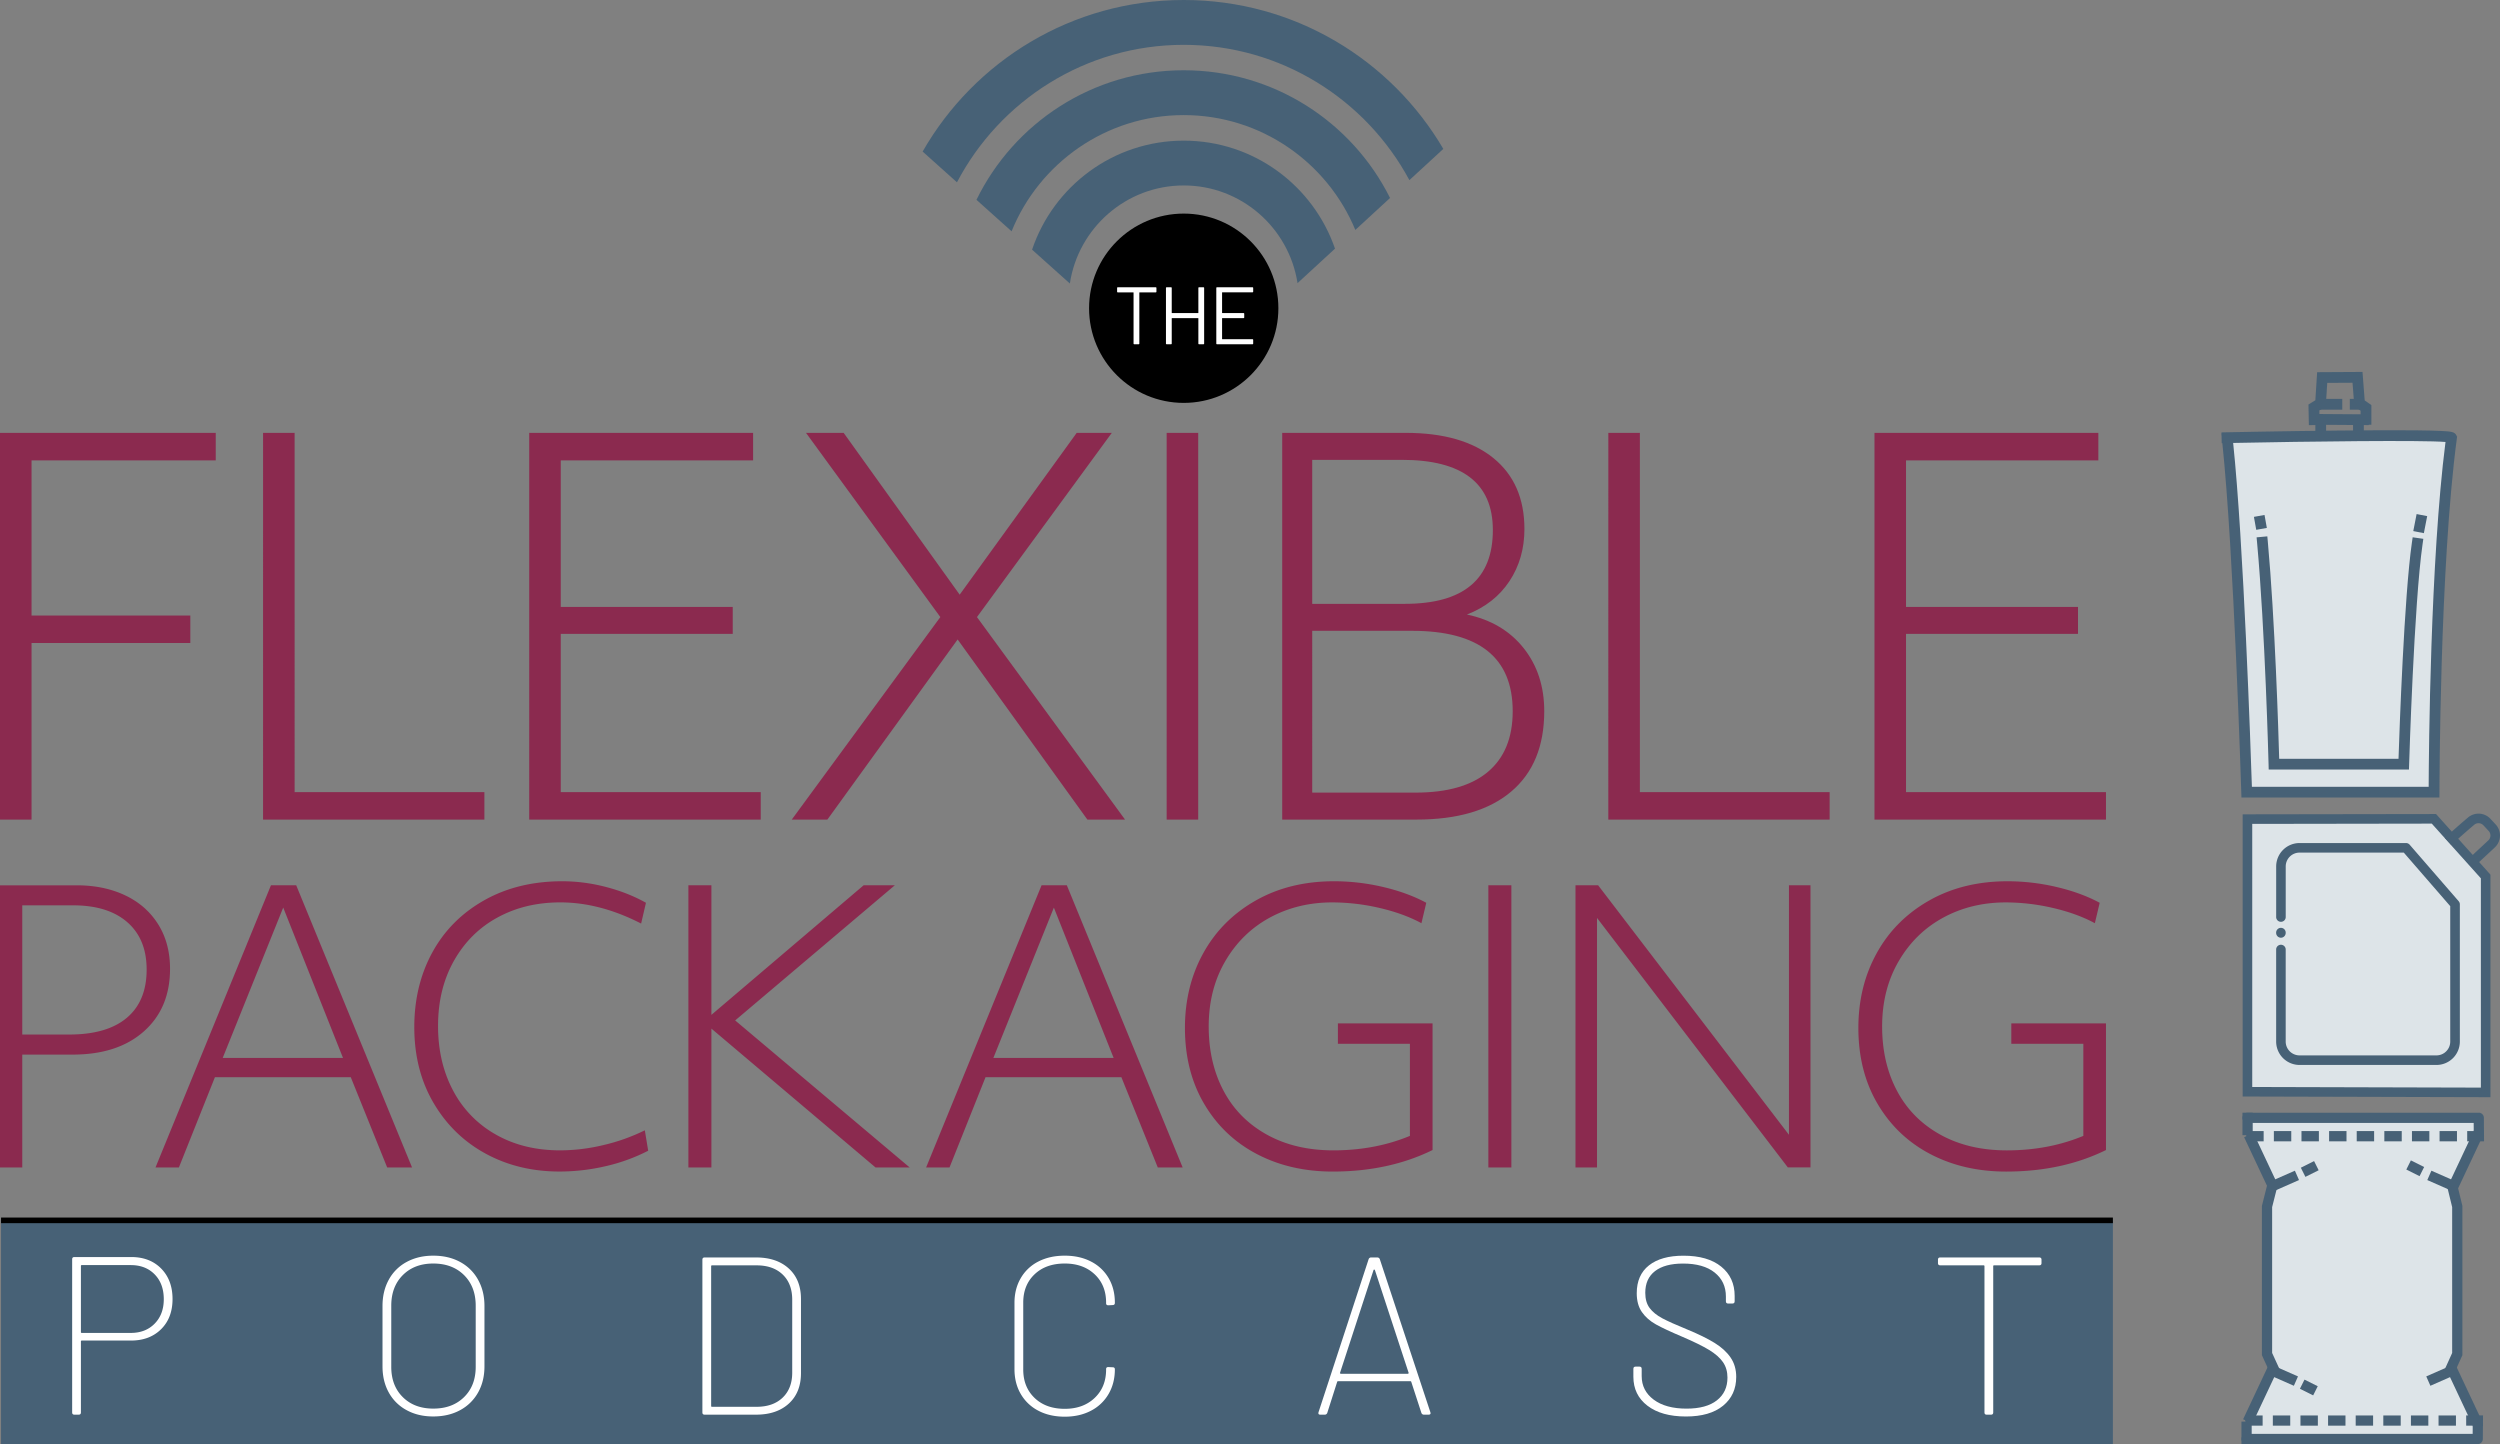 <svg id="GOOD_LOGO" data-name="GOOD LOGO" xmlns="http://www.w3.org/2000/svg" viewBox="0 0 4452.91 2572.16"><rect x="0" y="0" width="4452.91" height="2572.16" fill="#808080" stroke="none"/><defs><style>.cls-1{fill:#476176;}.cls-2{fill:#fff;}.cls-3{fill:none;stroke:#000;stroke-miterlimit:10;stroke-width:10px;}.cls-4{fill:#8b2a4f;}.cls-5{fill:#dde4e8;}</style></defs><rect class="cls-1" x="1.87" y="2173.66" width="3761.53" height="398.51"/><path class="cls-2" d="M287.12,2259.55q20.19,20.61,20.2,54.2t-20.4,53.8q-20.4,20.2-53.6,20.2h-87.6a1.42,1.42,0,0,0-1.6,1.6v126.4c0,2.67-1.34,4-4,4h-7.6q-4,0-4-4V2243c0-2.66,1.33-4,4-4h101.2Q266.91,2239,287.12,2259.55Zm-11.6,98q16.2-16.59,16.2-43.4,0-27.6-16.2-44.2t-42.6-16.6h-87.2a1.42,1.42,0,0,0-1.6,1.6v117.6a1.41,1.41,0,0,0,1.6,1.6h87.2Q259.32,2374.15,275.52,2357.55Z"/><path class="cls-2" d="M724.31,2511.75a78.37,78.37,0,0,1-31.8-31.4q-11.19-20.19-11.2-46.6v-107.6q0-26.4,11.2-46.8a78.11,78.11,0,0,1,31.8-31.6q20.61-11.19,47.4-11.2,27.21,0,47.8,11.2a79.33,79.33,0,0,1,32,31.6q11.41,20.4,11.4,46.8v107.6q0,26.4-11.4,46.6a79.61,79.61,0,0,1-32,31.4q-20.6,11.2-47.8,11.2Q744.92,2523,724.31,2511.75Zm102.2-23.2q20.81-20.4,20.8-54v-108.8q0-34-20.8-54.6t-54.8-20.6q-33.6,0-54.2,20.6t-20.6,54.6v108.8q0,33.6,20.6,54t54.2,20.4Q805.71,2509,826.51,2488.55Z"/><path class="cls-2" d="M1251.07,2515.75v-272c0-2.66,1.33-4,4-4h91.6q36.8,0,58.4,19.8t21.6,54.2v132q0,34.41-21.6,54.2t-58.4,19.8h-91.6Q1251.07,2519.75,1251.07,2515.75Zm17.2-10h79.2q29.6,0,46.6-16.4t17-44.4V2315q0-28.39-17-44.8t-46.6-16.4h-79.2a1.42,1.42,0,0,0-1.6,1.6v248.8A1.41,1.41,0,0,0,1268.27,2505.75Z"/><path class="cls-2" d="M1849.55,2512.75a76.81,76.81,0,0,1-31.4-29.8q-11.2-19.2-11.2-44.4v-118q0-24.8,11.2-44a75.58,75.58,0,0,1,31.4-29.6q20.19-10.39,47-10.4,26.4,0,46.6,10.4a76.13,76.13,0,0,1,31.4,29.4q11.19,19,11.2,43.8v.4c0,2.67-1.34,4-4,4l-7.6.4q-4,0-4-3.6v-1.2q0-31.2-20.4-50.4t-53.2-19.2q-33.6,0-53.8,19.2t-20.2,50.4v119.2q0,31.2,20.2,50.6t53.8,19.4q32.79,0,53.2-19.4t20.4-50.6v-.8q0-3.6,4-3.6l7.6.4c2.66,0,4,1.2,4,3.6q0,24.81-11.2,44a76.93,76.93,0,0,1-31.4,29.8q-20.2,10.59-46.6,10.6Q1869.75,2523.35,1849.55,2512.75Z"/><path class="cls-2" d="M2531.71,2516.55l-18-55.2a1.57,1.57,0,0,0-1.6-1.2h-128.8a1.56,1.56,0,0,0-1.6,1.2l-17.6,55.2a4.66,4.66,0,0,1-4.8,3.2h-7.6c-2.94,0-4-1.46-3.2-4.4l89.2-272.4a4.67,4.67,0,0,1,4.8-3.2h10.4a4.67,4.67,0,0,1,4.8,3.2l90,272.4.4,1.6q0,2.81-3.6,2.8h-8A4.66,4.66,0,0,1,2531.71,2516.55Zm-144.6-70.2a1.91,1.91,0,0,0,1.4.6h118.8a1.92,1.92,0,0,0,1.4-.6,1.12,1.12,0,0,0,.2-1.4l-60-182.8a1.29,1.29,0,0,0-1.2-.8,1.27,1.27,0,0,0-1.2.8l-59.6,182.8A1.1,1.1,0,0,0,2387.11,2446.35Z"/><path class="cls-2" d="M2934.3,2503.75q-25-19.2-25-51.6v-14c0-2.66,1.33-4,4-4h6.8c2.66,0,4,1.34,4,4V2451q0,26,21.4,42t58.6,16q35.19,0,54-14.8t18.8-40.4q0-16-8-27.6t-24.8-21.8q-16.8-10.2-47.6-23.4-31.2-13.2-47-22t-25-22q-9.21-13.2-9.2-33.6,0-32.4,21.8-49.6t61.4-17.2q43.2,0,67.2,19.4t24,52.2v9.6c0,2.67-1.34,4-4,4h-7.6q-4,0-4-4v-8.4q0-26.79-20-42.8t-56.4-16q-32.4,0-49.8,13.4t-17.4,38.6q0,16.8,7.8,27.2t22.4,18.2q14.6,7.8,45,20.2,30,12.41,48.4,23.8t28.4,26q10,14.61,10,34.6,0,32-23.4,51.2t-66.2,19.2Q2959.3,2523,2934.3,2503.75Z"/><path class="cls-2" d="M3636.26,2243.75v6c0,2.67-1.34,4-4,4h-80.4a1.42,1.42,0,0,0-1.6,1.6v260.4c0,2.67-1.34,4-4,4h-7.6q-4,0-4-4v-260.4a1.42,1.42,0,0,0-1.6-1.6h-77.2q-4,0-4-4v-6c0-2.66,1.33-4,4-4h176.4C3634.92,2239.75,3636.26,2241.09,3636.26,2243.75Z"/><line class="cls-3" x1="1.87" y1="2173.66" x2="3763.4" y2="2173.66"/><circle cx="2108.41" cy="549.03" r="168.59"/><path class="cls-1" d="M2108.41,250.51c-125.65,0-232.1,81.36-270.12,194.18L1905.61,505c14.88-98.69,100-174.67,202.8-174.67,102.53,0,187.5,75.6,202.69,174l66.76-61.46C2339.3,331,2233.37,250.51,2108.41,250.51Z"/><path class="cls-1" d="M1643.35,269.93l61.15,54.82c76.26-145.41,228.64-244.89,403.91-244.89,173.73,0,325,97.72,401.93,241l60.44-55.64C2477.78,106.61,2305.59,0,2108.41,0,1909.3,0,1735.69,108.7,1643.35,269.93Z"/><path class="cls-1" d="M2108.41,125.14c-162.25,0-302.49,94.15-369.16,230.77L1801.8,412c49.1-121.22,168-207,306.61-207,137.69,0,256,84.6,305.65,204.55l61.83-56.93C2408.58,217.79,2269.35,125.14,2108.41,125.14Z"/><path class="cls-4" d="M3338.74,1459.81h412.35v-48.94H3394.92V1129h306.33v-48H3394.92V820H3737.5V771H3338.74Zm-474.08,0h394.23v-48.94h-338V771h-56.18ZM2337.29,819.06H2496.8q162.22,0,162.22,125.07,0,131.43-156.78,131.41H2337.29Zm0,304.52h177.63q179.46,0,179.45,143.19,0,70.68-43.95,107.84t-129.14,37.17h-184Zm-53.47,336.23h239.26q109.65,0,168.58-49.85t58.9-143.19q0-66.15-36.71-112.37t-101-59.83q48.93-19,75.67-59.35t26.74-92.91q0-81.55-55.29-126.42T2504.05,771H2283.82Zm-205.81,0h56.19V771H2078Zm-667.75,0h63.44l232-320.82,231.1,320.82h67.07l-263.73-360.7L1980.31,771h-62.53l-208.44,288.2L1502.7,771h-67.07l239.27,328.08Zm-467.64,0H1355v-48.94H998.81V1129h306.33v-48H998.81V820h342.58V771H942.62Zm-474.08,0H862.77v-48.94h-338V771h-56.2ZM0,1459.81H56.19V1145.33H339v-48.94H56.19V820H384.27V771H0Z"/><path class="cls-4" d="M3751.09,2048.32V1822.84H3582.48v36.37h128.28v164Q3648.6,2049,3574.54,2049q-68.11,0-118.69-28.1t-77-78q-26.47-49.9-26.46-114.73,0-65.46,29.43-116t79.35-77.7q49.92-27.11,111.42-27.12a371.52,371.52,0,0,1,84.31,9.93q42.65,9.91,74.39,27.11l8.6-36.37q-33.08-17.85-76.71-28.11a381.36,381.36,0,0,0-87.28-10.24q-79.35,0-139.86,34.38t-93.23,93.57q-32.73,59.19-32.74,133.24,0,77.37,34.39,135.55t93.9,89.27q59.51,31.1,134.89,31.09,99.84,0,177.87-38.36m-944.92,31.08h38.35V1635l339.89,444.36h40.33V1576.85h-38.35v444.37l-339.87-444.37h-40.35Zm-155.19,0h41V1576.85h-41Zm-99.39-31.08V1822.84H2383v36.37h128.27v164q-62.14,25.77-136.2,25.78-68.12,0-118.71-28.1t-77-78q-26.45-49.9-26.45-114.73,0-65.46,29.42-116t79.36-77.7q49.92-27.11,111.41-27.12a371.47,371.47,0,0,1,84.32,9.93q42.66,9.91,74.39,27.11l8.6-36.37q-33.09-17.85-76.71-28.11a381.31,381.31,0,0,0-87.29-10.24q-79.34,0-139.85,34.38t-93.23,93.57q-32.75,59.19-32.74,133.24,0,77.37,34.39,135.55t93.9,89.27q59.51,31.1,134.89,31.09,99.84,0,177.87-38.36m-782.31-164,107.78-267.8,106.46,267.8ZM1649.59,2079.4h41.67l64.13-160.68h242l64.8,160.68h44.31L1900.2,1576.85h-45Zm-423.46,0h41V1832.1l292.27,247.3h60.85l-310.8-261.86,284.34-240.69h-55.55l-271.11,230.78V1576.85h-41Zm-147-2.32a321.56,321.56,0,0,0,75.39-27.44l-6-36.37a339.14,339.14,0,0,1-73.07,26.13,333,333,0,0,1-77.69,9.58q-65.48,0-115.06-28.43a192,192,0,0,1-76-78.69q-26.46-50.25-26.46-114.39,0-66.12,28.44-116.38t77.69-77q49.26-26.79,111.43-26.79,70.74,0,144.15,37.7l8.6-37q-31.74-17.85-71.09-28.11a308,308,0,0,0-77.7-10.24q-79.35,0-139.53,34.05T770,1696.53q-32.09,58.88-32.07,132.92,0,76.72,34.39,135.22t92.9,90.27q58.53,31.74,131.26,31.74a361.82,361.82,0,0,0,82.65-9.6M396.68,1884.33l107.78-267.8,106.47,267.8ZM277,2079.4h41.66l64.14-160.68h242l64.81,160.68h44.3L527.61,1576.85h-45ZM39.67,1612.56h90.6q62.13,0,96.54,30.09t34.38,84.3q0,56.22-35.37,86T123,1842.68H39.67ZM0,2079.4H39.67v-201h89.94q80,0,126.62-41.33t46.62-111.41q0-45.65-21.16-79.36t-58.85-51.58q-37.69-17.85-86.62-17.85H0Z"/><path class="cls-2" d="M2059.8,513.12v6.24a1.28,1.28,0,0,1-1.45,1.45h-28.42a.51.51,0,0,0-.58.58v90.35a1.28,1.28,0,0,1-1.45,1.45h-7.4a1.28,1.28,0,0,1-1.45-1.45V521.39a.51.51,0,0,0-.58-.58H1991.2a1.29,1.29,0,0,1-1.45-1.45v-6.24a1.28,1.28,0,0,1,1.45-1.45h67.15A1.28,1.28,0,0,1,2059.8,513.12Z"/><path class="cls-2" d="M2135.93,511.67h7.4a1.28,1.28,0,0,1,1.45,1.45v98.62a1.28,1.28,0,0,1-1.45,1.45h-7.4a1.28,1.28,0,0,1-1.45-1.45V567.22a.51.51,0,0,0-.58-.58h-46.27a.51.51,0,0,0-.58.58v44.52a1.28,1.28,0,0,1-1.45,1.45h-7.39a1.28,1.28,0,0,1-1.45-1.45V513.12a1.28,1.28,0,0,1,1.45-1.45h7.39a1.28,1.28,0,0,1,1.45,1.45v43.94a.51.51,0,0,0,.58.58h46.27a.51.51,0,0,0,.58-.58V513.12A1.28,1.28,0,0,1,2135.93,511.67Z"/><path class="cls-2" d="M2230.68,520.66h-53.37a.51.51,0,0,0-.58.58v35.82a.51.51,0,0,0,.58.58h37.41a1.29,1.29,0,0,1,1.46,1.45v6.1a1.29,1.29,0,0,1-1.46,1.45h-37.41a.51.51,0,0,0-.58.58v36.4a.51.51,0,0,0,.58.58h53.37a1.28,1.28,0,0,1,1.45,1.45v6.09a1.28,1.28,0,0,1-1.45,1.45h-62.8a1.28,1.28,0,0,1-1.45-1.45V513.12a1.28,1.28,0,0,1,1.45-1.45h62.8a1.28,1.28,0,0,1,1.45,1.45v6.09A1.28,1.28,0,0,1,2230.68,520.66Z"/><polygon class="cls-5" points="3966.71 777.75 3977.61 877.23 3983 1060.17 3999.14 1335.01 4002.56 1411.3 4337.12 1411.3 4336.03 1333.91 4343.64 1112.32 4358.96 839.8 4365.36 779.92 4332.77 773.41 4001.47 777.75 3966.71 777.75"/><path class="cls-1" d="M4345,1420.6H3992.39l-.29-9.3c-.13-4.33-13.44-429.53-33.75-621.94l-1.13,0-.27-12.85-.46-4.19.38-.05,0-2.1,9.6-.2c1,0,100.17-2.07,198.56-3.09,57.82-.6,104.07-.73,137.47-.39,19.92.21,35.47.58,46.22,1.13,17.61.88,23.55,1.68,26.49,7.78l1.25,2.59-.38,2.85c-30.67,229.45-31,626.17-31,630.15Zm-334-19.19h314.85c.26-61.44,2.93-402.69,30-614.18-42-3.47-244.21-1-378.23,1.73C3996.22,966.86,4008.91,1337.93,4011,1401.41Z"/><rect class="cls-1" x="4295.08" y="922.9" width="30.89" height="19.19" transform="translate(2568.03 4983.91) rotate(-78.93)"/><path class="cls-1" d="M4290.76,1370.7H4040.92l-.23-9.35c-.06-2.37-6.18-239-20.45-394.7l-.88-9.55,19.11-1.76.88,9.56c12.71,138.67,19,341,20.27,386.61h212.53c1.65-50.22,10.09-289.59,23.83-385l1.37-9.5,19,2.73-1.36,9.5c-15.16,105.26-23.86,389.3-23.94,392.15Z"/><rect class="cls-1" x="4016.5" y="918.89" width="19.19" height="23.45" transform="translate(-100.98 723.91) rotate(-10.15)"/><rect class="cls-1" x="4123.99" y="746.95" width="19.19" height="38.38"/><rect class="cls-1" x="4191.17" y="746.95" width="19.19" height="38.38"/><rect class="cls-1" x="4157.44" y="695.02" width="19.19" height="104.55" transform="translate(3391.21 4909.11) rotate(-89.61)"/><polygon class="cls-1" points="4112.46 757.27 4111.74 720.45 4124.02 712.92 4127.2 662.92 4207.99 662.46 4211.91 713.21 4223.8 721.45 4223.8 756.54 4204.6 756.54 4204.6 731.5 4193.47 723.79 4190.23 681.75 4145.22 682 4142.55 724.08 4131.14 731.07 4131.65 756.9 4112.46 757.27"/><rect class="cls-1" x="4125.91" y="710.48" width="46.06" height="19.19"/><rect class="cls-1" x="4185.41" y="710.48" width="23.03" height="19.19"/><polygon class="cls-5" points="4003.32 1459.14 4000.96 1942.7 4424.49 1942.7 4424.49 1562.58 4334.68 1459.14 4003.32 1459.14"/><path class="cls-1" d="M4435.89,1954.29l-441.33-1.21V1450.44l344.4-.53,96.93,108Zm-424.29-18.2,407.25,1.12V1564.45L4331.37,1467l-319.77.5Z"/><path class="cls-1" d="M4062.71,1670.25a8.57,8.57,0,0,1-8.52-8.52,8.52,8.52,0,1,1,17,0,8.54,8.54,0,0,1-8.52,8.52Z"/><path class="cls-1" d="M4339.79,1896.87H4095.9a41.75,41.75,0,0,1-41.7-41.7V1690.69a8.52,8.52,0,0,1,17,0v164.48a24.68,24.68,0,0,0,24.66,24.66h243.89a24.62,24.62,0,0,0,24.53-24.66V1614l-82.73-95.37H4095.9a24.68,24.68,0,0,0-24.66,24.66v89.5a8.52,8.52,0,1,1-17,0v-89.5a41.75,41.75,0,0,1,41.7-41.7h189.58a8.52,8.52,0,0,1,6.44,2.94l87.36,100.71a8.53,8.53,0,0,1,2.08,5.58v244.39A41.69,41.69,0,0,1,4339.79,1896.87Z"/><path class="cls-1" d="M4407.15,1543.38l-11.61-12.48,36.54-34a11.94,11.94,0,0,0,.61-16.86l-9.29-10a12,12,0,0,0-16.86-.6l-.31.27c-.19.17-19.6,16.56-33.6,29.59l-6.24,5.81-11.61-12.48,6.24-5.8c13.65-12.7,32.23-28.45,34.08-30a29,29,0,0,1,40.77,1.61l9.29,10a29,29,0,0,1-1.47,40.94Z"/><polygon class="cls-5" points="4001.5 1988.71 4407.67 1988.71 4418.85 2013.56 4407.67 2032.88 4369.69 2110.7 4374.45 2138.69 4376.27 2180.06 4376.27 2401.15 4369.69 2429.07 4360.78 2444.66 4385.92 2471.05 4413.43 2529.57 4409.49 2566.65 3999.14 2566.65 3997.15 2540.47 4003.32 2521.15 4050.15 2432.72 4031.93 2406.32 4031.93 2154.2 4046.03 2110.87 4003.32 2024.45 3999.14 2003.16 4001.5 1988.71"/><rect class="cls-1" x="3994.21" y="1981.87" width="18.22" height="40.08"/><path class="cls-1" d="M4424.49,2032.88h-30v-18.22h11.66v-1l18.22-.13Zm-48.22,0h-31v-18.22h31Zm-49.19,0h-31v-18.22h31Zm-49.19,0h-31v-18.22h31Zm-49.19,0h-31v-18.22h31Zm-49.19,0h-31v-18.22h31Zm-49.2,0h-31v-18.22h31Zm-49.19,0h-31v-18.22h31Zm-49.19,0h-31v-18.22h31Z"/><path class="cls-1" d="M4415.25,2024.46a9.12,9.12,0,0,1-9.11-9l-.11-15.32H4003.32a9.11,9.11,0,0,1,0-18.22h411.75a9.1,9.1,0,0,1,9.11,9l.18,24.37a9.11,9.11,0,0,1-9,9.18Z"/><polygon class="cls-1" points="4043.68 2124.42 3997.15 2025.55 4013.64 2017.79 4052.6 2100.59 4087.57 2085.2 4094.91 2101.88 4043.68 2124.42"/><polygon class="cls-1" points="4374.62 2124.42 4323.39 2101.88 4330.73 2085.2 4365.7 2100.59 4404.66 2017.79 4421.15 2025.55 4374.62 2124.42"/><rect class="cls-1" x="4100.85" y="2073.33" width="26.37" height="18.22" transform="translate(-496.97 2059.8) rotate(-26.57)"/><rect class="cls-1" x="3992.39" y="2532.08" width="18.22" height="40.08"/><path class="cls-1" d="M4422.54,2540.47l-18.22-.13v-1h-11.65v-18.22h30Zm-48.09-1.1h-31v-18.22h31Zm-49.19,0h-31v-18.22h31Zm-49.19,0h-31v-18.22h31Zm-49.19,0h-31v-18.22h31Zm-49.2,0h-31v-18.22h31Zm-49.19,0h-31v-18.22h31Zm-49.19,0h-31v-18.22h31Zm-49.19,0h-31v-18.22h31Z"/><path class="cls-1" d="M4413.25,2572.16H4001.5a9.11,9.11,0,0,1,0-18.22h402.71l.11-15.32a9.12,9.12,0,0,1,9.11-9h.07a9.11,9.11,0,0,1,9,9.18l-.18,24.37A9.1,9.1,0,0,1,4413.25,2572.16Z"/><polygon class="cls-1" points="4011.82 2535.7 3995.33 2527.94 4041.86 2429.07 4093.09 2451.61 4085.75 2468.29 4050.78 2452.9 4011.82 2535.7"/><polygon class="cls-1" points="4402.84 2535.7 4363.88 2452.9 4328.9 2468.29 4321.57 2451.61 4372.8 2429.07 4419.32 2527.94 4402.84 2535.7"/><rect class="cls-1" x="4103.1" y="2457.86" width="18.22" height="26.37" transform="translate(62.98 5044) rotate(-63.43)"/><rect class="cls-1" x="4292.58" y="2067.44" width="18.22" height="26.37" transform="translate(516.91 4997.63) rotate(-63.43)"/><polygon class="cls-1" points="4044.86 2448.88 4028.83 2413.82 4028.83 2147.81 4038.62 2109 4056.29 2113.46 4047.05 2150.07 4047.05 2409.85 4061.43 2441.3 4044.86 2448.88"/><polygon class="cls-1" points="4370.07 2448.86 4353.47 2441.35 4367.7 2409.87 4367.7 2150.04 4358.76 2113.37 4376.46 2109.05 4385.92 2147.85 4385.92 2413.8 4370.07 2448.86"/></svg>